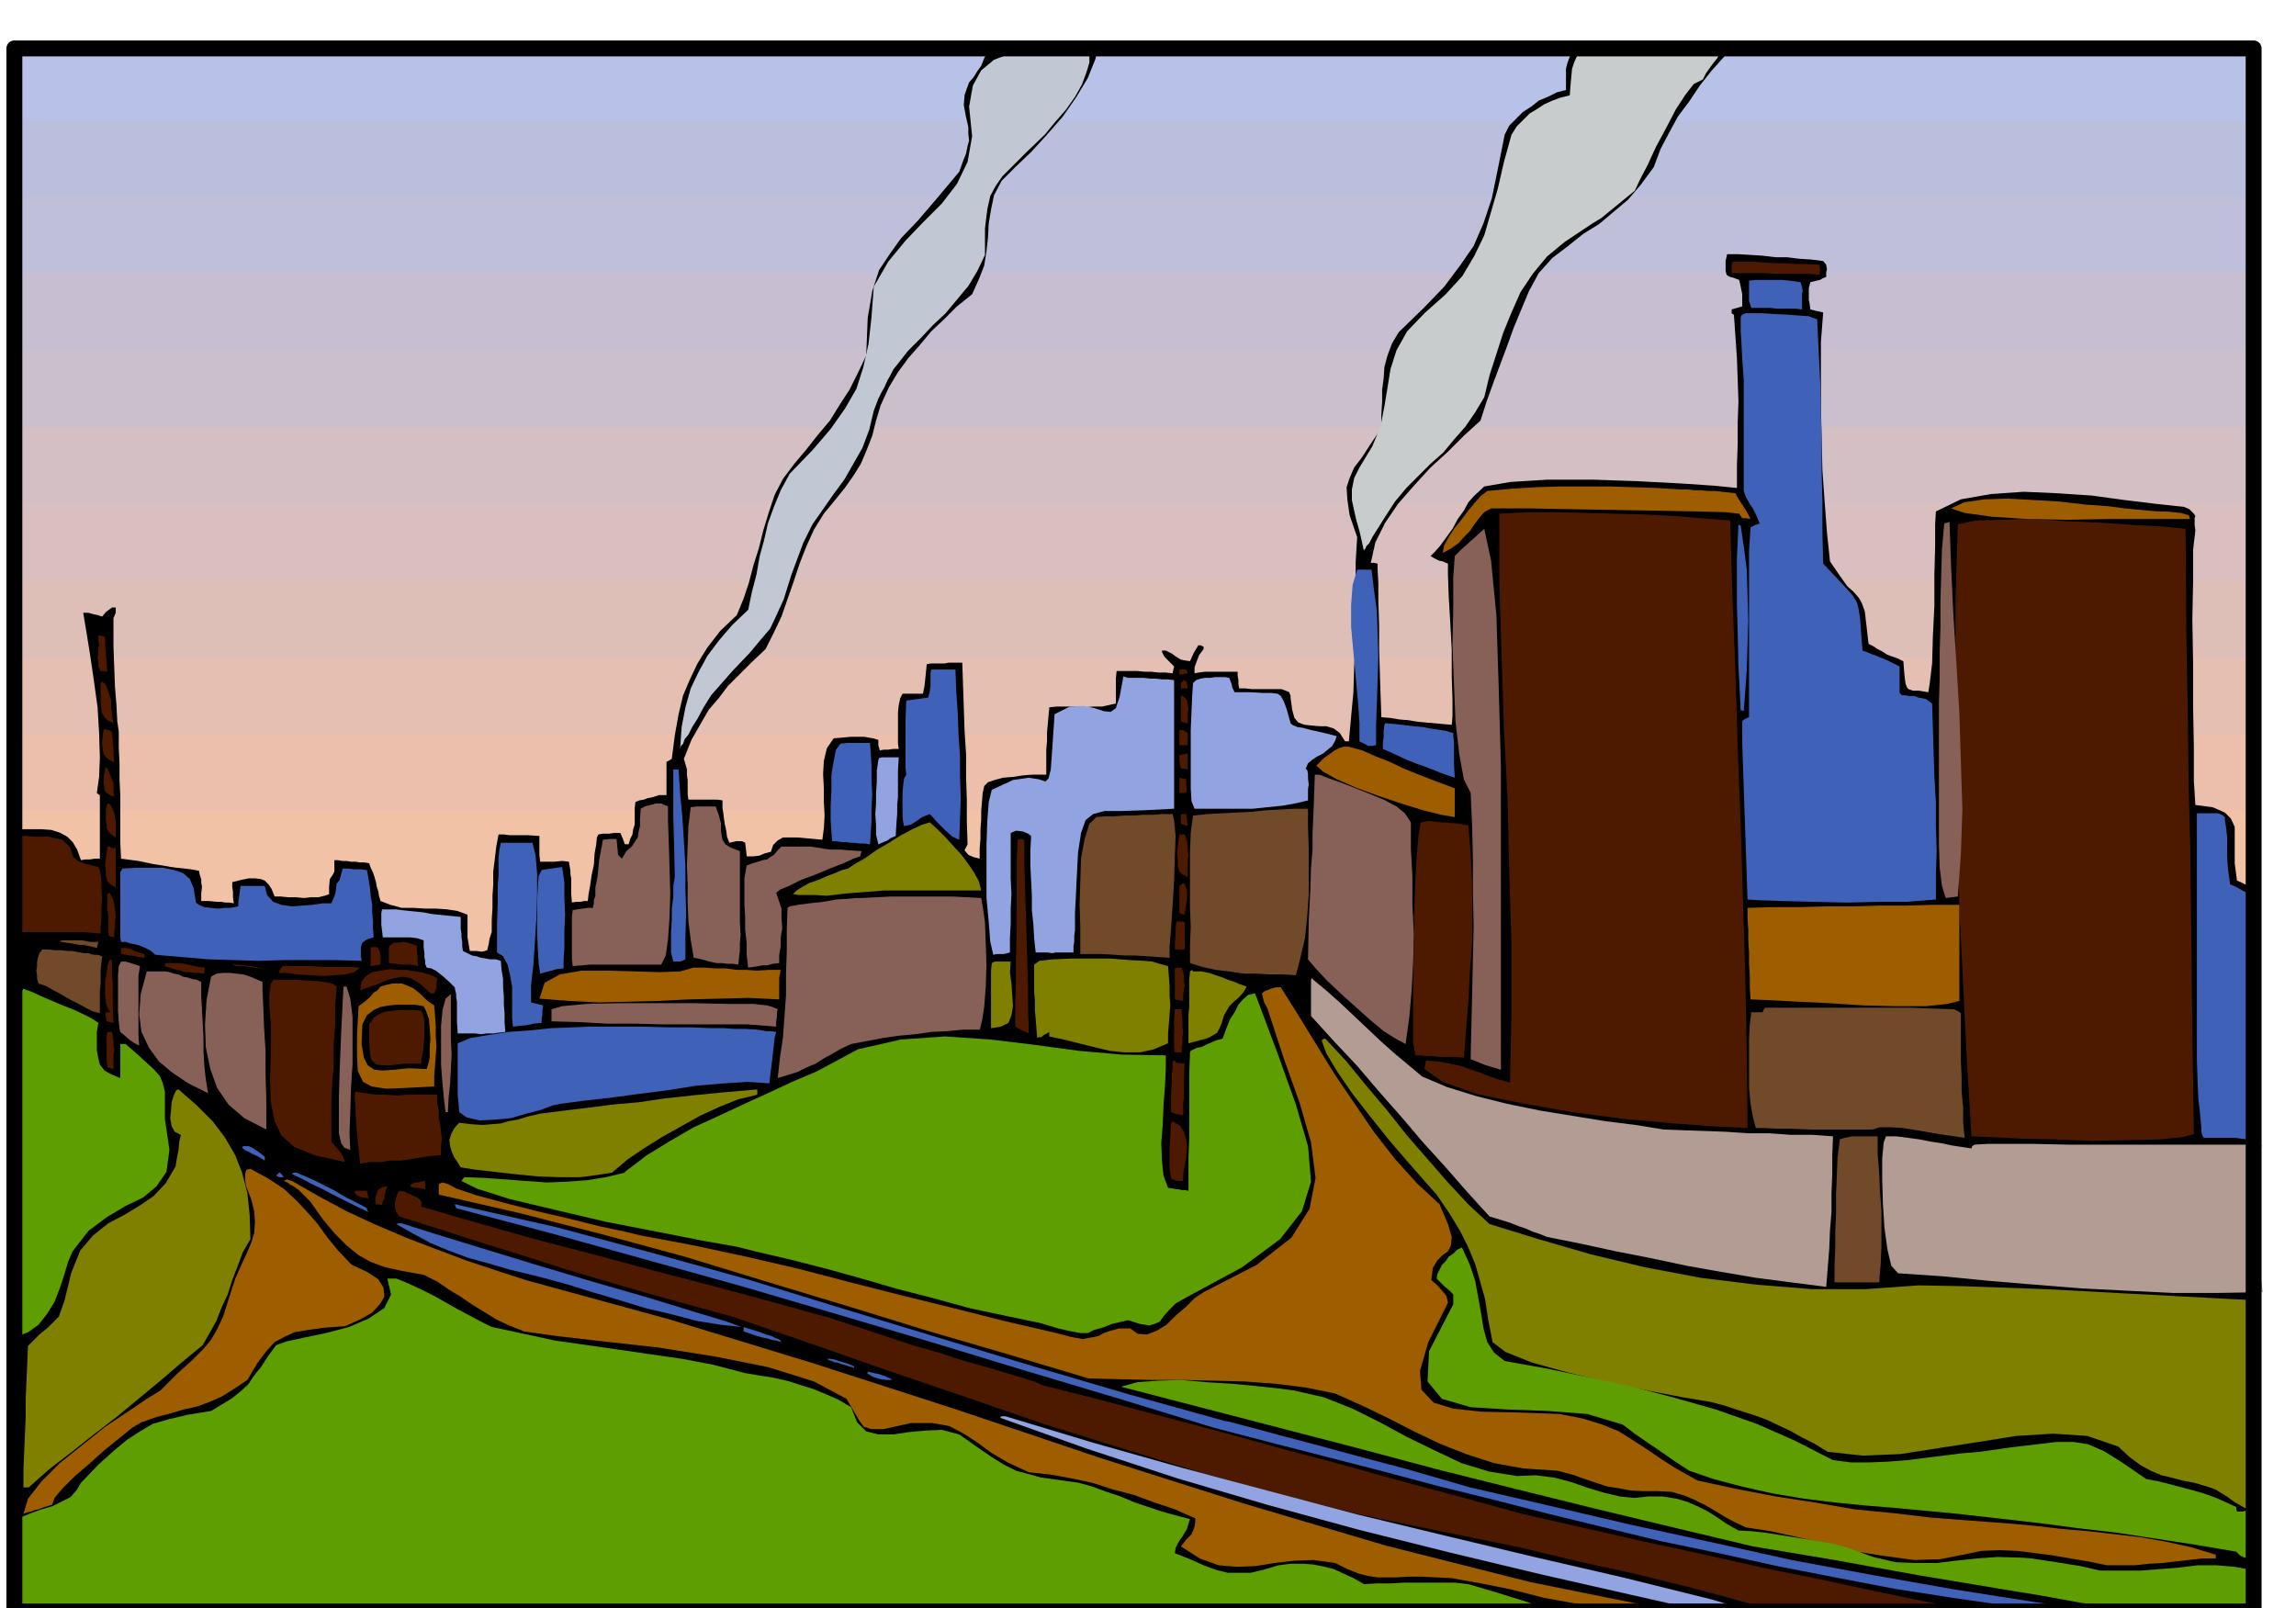 <svg xmlns="http://www.w3.org/2000/svg" fill-rule="evenodd" height="343.604" preserveAspectRatio="none" stroke-linecap="round" viewBox="0 0 3035 2126" width="490.455"><style>.pen1{stroke:none}.brush12{fill:#000}.brush15{fill:#4d1a00}.brush16{fill:#4061b8}.brush17{fill:#9e5e00}.brush18{fill:#876157}.brush19{fill:#91a3e0}.brush20{fill:#704a29}.brush21{fill:olive}.brush22{fill:#b39c94}.brush23{fill:#5e9e00}</style><path class="pen1" style="fill:#b8c2e8" d="M26 57h2953v1474H26V57z"/><path class="pen1" style="fill:#babfde" d="M26 159h2953v1372H26V159z"/><path class="pen1" style="fill:#bfbfd9" d="M26 259h2953v1272H26V259z"/><path class="pen1" style="fill:#c7bfd1" d="M26 361h2953v1170H26V361z"/><path class="pen1" style="fill:#ccbfcc" d="M26 463h2953v1068H26V463z"/><path class="pen1" style="fill:#d4bfc4" d="M26 565h2953v966H26V565z"/><path class="pen1" style="fill:#d9bfbf" d="M26 665h2953v866H26V665z"/><path class="pen1" style="fill:#debfb8" d="M26 767h2953v764H26V767z"/><path class="pen1" style="fill:#e6bfb3" d="M26 869h2953v662H26V869z"/><path class="pen1" style="fill:#ebbfab" d="M26 971h2953v560H26V971z"/><path class="pen1" style="fill:#f2c2a6" d="M26 1071h2953v460H26v-460z"/><path class="pen1 brush12" d="M2102 66h47l25-2 25-1 24-3 24-2 23-2 24 1h2l2 1-19 17-17 19-15 19-14 21-15 20-12 22-11 21-9 24-17 23-17 20-19 16-19 16-21 13-20 16-21 16-18 20-13 24-10 24-10 24-9 25-9 24-9 24-9 25-8 25-21 19-22 22-23 21-22 24-21 24-17 25-13 26-6 27h4l5 1v8l1 18v24l1 30v32l1 33 1 30 1 28 12 1 12 2 12 1 12 2 11 1 11 1 11 1 12 1 1-11v-22l-1-31v-35l-2-37-2-34-1-28v-15l-7-3-5-1-6-3-5-3 6-6 7-8 8-11 8-11 7-13 8-11 6-11 7-8 14-13 35-6 49-3h59l59 2 57 3 45 3 30 3v-30l1-29v-28l1-27-1-29-1-28-2-29-2-29-2-1-1-1v-5l7-2 7-2v-16l-2-10-2-9-8-3-4-1-4-2-1-2-1-4v-13l2-9h15l17 1 15 1 17 2h15l16 2 16 1 16 2 4 5 1 6-1 4v6l-5 2-3 2-5 1-8 2-2 8v15l1 5 1 8 8 2 9 2-3 39v84l1 44 1 42 3 42 3 40 4 38 13 19 10 14 8 7 7 8 4 7 4 11 2 17 3 26 6 3 6 4 6 3 6 4 5 2 6 2 5 2 6 3 1 13 1 10 1 7 2 5 2 2 6 2h8l12 2 2-13 3-25 1-36 2-40v-42l1-37v-29l1-17 33-16 40-7 43-3 45 2 45 3 44 6 41 5 37 4 7 3 4 4 2 2 2 3-1 3v9l1 7-3 26v41l-1 51 1 58v57l1 54v44l2 32 23 3 16 7 8 8 5 11v48l3 23 5 2 6 3 5 2 6 2 1 41 2 42v84l-1 41v601l-1 53v38l-1 25-1 15-3 7-2 3-1 1v3l-78-4-77-1h-77l-78 2-81 1-82 3-87 3-89 4h-4l-7-1-6-2-1 2-18 1-23-2-26-4-26-3-27-4-25-1h-23l-17 7h-7l-8 2h-5l-5 1-7-1h-6l-175-2h-348l-174 1-175-1h-174l-175-1H687l-81 2-81 1-83-2-83-1-84-4-83-3-83-3-81-1-3 1-3 2-4-4-3-3 2-3 2-2v-21l1-17 1-20 1-26v-36l2-50 1-67 3-87-1-1-1-1 18-97 6-91-4-87-8-83-11-82-9-81-5-82 4-82h37l14 1 12 4 9 5 7 7 6 10 5 14 6-1h6l6-1h7v-84l-2-1-2-2 3-21 1-26-1-32-2-34-5-36-5-34-5-31-4-24h7l7 2 5 1 6 2 5-6 8-6h5v7l-3 7v38l1 27 1 26 2 25 1 20 2 14v21l1 21v21l1 21v63l1 21 23 3 19 4 13 2 11 2 8 1 9 1 9 1 11 2 1 5 2 6v5l1 5-1 9v10h10l11 1h5l6 1h5l6 1-1-8v-7l-1-7v-6l12-3 10-2h8l8 1 5 2 5 5 4 6 4 10h8l10 1h10l11 1 9-1h10l8-2 6-2v-10l1-10 4-6 2-4v-15h5l5 1h6l6 1h6l6 1h6l6 1 2 6 3 6 2 6 2 7 1 6 2 6 1 6 2 7 13 5 15 4h15l16 1h14l15 1 13 2 14 5v30l1 6 1 6 1 6h9l7 1 4-1 3-1 1-4 1-4 1-7 3-9v-16l1-16v-16l1-15v-17l2-16 2-17 3-16h7l8 1h24l15 1v25l1 9h19l10-1 9 1 1 6 1 6v4l1 6v20l1 12 6-1h6l4-1h5l1-9 2-11 2-14 3-14 1-15 2-11 1-10 2-4 6-1h8l7-1h8l3 7 3 8h5l2-7 3-6 1-7 2-6v-22l1-8 5-2 6-1 5-2 6-1 9-3h10v-44l4-2 3-2 4-31 5-28 6-25 9-21 10-21 13-21 17-22 22-21 9-22 7-21 6-23 7-22 6-24 7-23 8-24 11-21 15-20 16-19 15-19 16-19 13-21 13-20 11-22 11-23 2-50 6-35 9-28 14-21 15-21 22-23 24-28 31-37 5-14 4-10 2-10 2-7-1-9v-9l-3-13-3-16 1-13 3-9 3-8 6-7 5-8 5-7 4-10 5-10 18-3 18-2 18-2 19-1 18-3 19-1h37l-5 23-10 25-15 25-18 26-21 24-21 23-21 20-18 18-10 19-4 19-3 18-1 19-2 18-3 19-7 18-9 20-20 16-17 17-17 16-15 18-15 17-14 19-12 20-11 24-6 20-5 20-7 18-8 19-10 16-12 17-13 16-14 17-13 21-10 22-9 23-8 24-8 23-8 23-10 21-11 22-19 18-16 16-15 15-12 16-13 15-11 19-12 21-10 25 2 7 2 7v7l1 7v19l1 7h38l7 1v10l1 6 1 8 1 7 2 9 1 8 3 8 5-1 4-1h8l4 2 1 8 1 10h9l8-1 7-3 8-2 3-9 6-6 7-4h19l11 1 11 1 11 1 2-15 1-17-1-18v-18l-1-19 1-17 4-17 9-13 12-1 10-1h19l5 1 6 1 7 2v7l2 7 5-1h6l7-1h7l-1-7v-41l1-10 2-9 3-6h27l2-10 1-9 1-10 1-10 6-1h18l5-1h18l1 30 1 30 1 30 2 31v30l1 30v29l1 30-4 8 5 6 7 3 8 2v-14l1-12v-13l1-12v-12l1-12 1-12 2-9 5-5 9-3 11-3 13-1 13-2 12-1h19v-33l1-11v-12l1-11 1-11 1-11 10-1h24l13 1 11-1h12l9-2 9-2v-33l1-10h27l10 1h9l9 1h9l10 1 1-5 1-4-6-6-4-4-3-3-1-2-2-4v-2h5l4 2 4 2 4 3 3 2 5 3 5 1 7 1 5-11 6-10h3l4 2v3l-6 8-3 8-3 8v8l6-1 7-1h44v5l1 6v5l1 6h8l9 1h39l8 3 2 1 2 5v3l1 7 1 8 3 11 5 6 8 3 9 1 11 1h9l10 3 8 6 7 11h5l3-33 3-32 1-34 2-34V743l2-33-10-29-3-21-1-16 4-12 6-14 10-13 11-17 15-22v-19l1-16v-16l2-15 1-15 4-15 6-16 9-15 33-32 27-28 21-28 18-26 13-30 11-33 8-39 9-45 6-12 9-9 9-9 11-7 10-8 12-5 12-6 12-3V91l2-8 3-8 6-5 8-4h13z"/><path class="pen1" style="fill:#c9cccc" d="m2118 60 5-1h6l8-1h14l18-1h63l49 3-2 2-2 4-4 5-3 6-5 6-5 7-5 7-4 8-12 6-11 14-13 20-13 25-13 24-11 24-10 19-7 15-11 9-11 9-11 9-11 9-13 8-12 8-12 8-12 8-23 19-19 23-16 24-12 27-11 27-9 28-9 28-7 29-12 20-13 19-15 17-14 17-17 15-16 16-16 16-15 18-13 20-10 16-7 11-4 8-4 4-1 3-2 2v2l-3-14-3-13-4-14-3-13-3-14v-14l3-15 7-14 17-28 11-27 5-26 4-24 4-25 8-25 14-25 23-24 28-25 22-24 16-27 13-27 9-31 9-31 8-35 10-36 7-11 8-8 9-9 10-6 9-6 11-5 11-4 12-3 1-13 1-11 1-11 3-9 4-9 7-5 10-6 16-2z"/><path class="pen1" style="fill:#c2c7d4" d="M1433 62h2l2 5 3 5v11l-4 13-6 16-9 16-12 17-14 16-14 17-24 23-18 18-14 14-9 13-7 13-4 18-3 25v35l-10 21-12 20-15 18-15 18-17 16-16 17-17 17-14 18-5 6-4 8-4 7-4 9-4 7-4 8-3 8-3 8-6 25-9 24-12 21-12 21-14 19-14 20-14 20-12 24-16 43-10 32-10 22-8 17-12 14-15 18-22 23-29 33-10 16-8 15-7 11-5 10-5 6-2 6-3 3-1 4 2-29 5-26 7-25 10-21 12-22 15-20 18-21 21-20 5-24 6-23 4-23 6-22 5-22 8-22 9-22 12-22 30-31 24-28 19-27 15-26 9-28 7-31 4-36 3-40 19-33 23-28 24-25 24-24 20-26 14-29 6-34-4-39 5-28 11-20 17-14 21-8 23-5 25-2 25-1 25-1z"/><path class="pen1 brush15" d="m2405 350 1 6-1 7-15-1h-43l-15-1h-43v-9l1-6h28l14 1 15 1h14l14 1h15l15 1z"/><path class="pen1 brush16" d="m2380 373 2 6 1 6-1 3v21l-9-1h-24l-9-1h-25l-3-9v-27l9-1h35l10 1 14 2zm11 45 5 2 6 2 2 41 2 41 1 40 1 41v39l1 40v40l1 41 17 18 13 14 9 10 6 10 2 9 2 13 1 16 2 25 6 2 7 3 6 2 7 3 5 2 6 3 6 3 6 3v35l3 3h4l6 1h6l6 2 10 2 8 6 1 32 1 33 1 32 2 33v32l1 33-1 32v32l-13 1-26 2h-37l-41 1-44-1-39-1-31-1-18-1-1-30-1-30-1-29-1-29-1-30-1-30-1-29v-29l4-3 5-2V728l2-31 6-3 6-2-4-10-5-10-4-6-3-5-3-6-2-6V502l-2-28-1-20-1-16v-19l1-2 1-1 2-1 3-1h21l15 1 20 1 27 2z"/><path class="pen1 brush17" d="m2809 672 10 1 11 1 11 1 11 1h10l11 1 10 1 10 3 1 2 1 3h-109l-53 1-53-1-47-3-36-5-18-6 17-8 27-4 31-1 35 2 34 2 34 4 29 2 23 3zm-587-25h9l9 1h9l9 1h9l9 1 9 1 9 1 5 9 6 9 5 8 4 8-6-1h-5l-2-3-2-3-18-2-38-1-52-1-58-1-59-1-51-1h-52l-9 5-7 8-6 8-6 9-8 8-7 8-10 7-11 6 2-10 6-11 7-11 9-11 9-12 9-11 8-9 9-7 32-3 33-2 32-1h64l32 1 31 1 32 2z"/><path class="pen1 brush15" d="m2889 699 1 138 2 108 1 88 2 78 1 75 1 84 1 101 2 128-15 4-30 3-42 1-47 1-50-2-45-1-39-2-26-1-6-100-5-100-5-102-2-101-3-102V793l3-100 24-5 34-1 41-1 46 3 46 2 43 3 38 2 29 3z"/><path class="pen1 brush18" d="m2577 690 2 58 3 63 4 64 4 67 2 65 2 63-2 59-4 56-8 1-8 1-5-16-3-24-1-30V929l1-33v-34l1-33v-35l1-34 1-34 3-34 3-1 4-1z"/><path class="pen1 brush15" d="m2287 688 3 100 4 101 3 101 4 101 3 100 3 100 2 100 1 100-41-2-56-4-66-6-69-9-68-12-58-12-45-16-24-17 1-6 1-5 16 1 16 3 14 3 14 5 12 4 12 5 13 4 14 4 2-92v-92l-3-94-2-94-5-96-3-95-3-96v-93l36-2h39l39 1 39 1 38 1 39 2 37 3 38 3z"/><path class="pen1 brush16" d="m2301 695 4 27 4 31 1 33 1 34-1 32-1 33-2 29-2 26-2-1h-2l-3-59-1-44-1-35v-65l1-20 1-23 1 1 2 1z"/><path class="pen1 brush18" d="m1984 1414-10-3-10-3-10-4-10-4 1-45 1-43 1-45 1-43-1-44v-44l-1-44-2-44-9-18-6-33-5-43-2-49-2-52 1-48v-41l2-29 9-9 10-9 10-9 10-9 9 42 7 72 3 93 3 107v401z"/><path class="pen1 brush16" d="m1813 753 3 25 4 29 1 30 1 32-1 31-1 30-1 29v26l-5 1h-5l-6-3-6-3v-25l-2-28-3-33-3-32-3-33v-30l2-26 6-20h19z"/><path class="pen1 brush15" d="m1568 885 1 2 1 3-6 1-5 1v-7h9z"/><path class="pen1 brush19" d="m1625 896 1 3 2 5 1 5 3 6h22l16 1h11l8 1 4 3 4 7 4 11 5 18 2 2 7 3 7 1 11 3 14 3 20 5-2 6-4 7-6 5-6 5-8 4-6 4-6 5-3 7 2 2 1 5v6l1 8-1 6v15l-17 4-17 3-20 2-19 2h-77l-4-10-1-17v-77l1-25 1-22 1-15 4-4 6-2 6-1h7l6-1h13l6 1zm-134 0h21l9 1h7l8 1h8l8 1v170l-40 2-30 1h-22l-15 4-10 8-6 17-4 26-2 39-1 22-1 19v23l-1 7v7l-1 7v8h-24l-4 1-6-1h-16l-2-19-1-18-2-19v-19l-1-20-1-20v-20l1-19-4-3-7-3-9-1-7 3v60l1 21-1 19v20l-1 19v19l-4 1-4 1h-9l-5 1-4-17-2-26-3-32v-70l1-31 2-26 4-16 28-13 21-3 13 2 9 3 4-4 3-12 2-28 3-45 20-10 18-1 15 3 12 4 9 1 7-5 5-15 5-27 3 1 3 1z"/><path class="pen1 brush16" d="m1263 885 1 28 2 29 1 28 2 29v28l1 28-1 27-1 28-9-4-10-9-6-6-5-5-5-6-4-4-10 4-7 5-8 5-9 2-1-5-1-7v-33l1-10 1-8 3-5-1-9v-65l1-24 7-1 8-1 7-1 7-1 2-8 1-8v-16l1-5h32z"/><path class="pen1 brush15" d="m1568 901 1 1v2l1 6h-9v-7l4-4 3 2zM133 840l3 1 3 1v10l1 9v6l1 6v7l1 8-4-1h-5l-3-6v-6l-1-6 1-5v-6l1-6-1-6v-6h3zm1431 81 2 1 3 4 1 5 1 6-1 5v14l-5-1-4-2v-32l1-2 2 2z"/><path class="pen1 brush16" d="m1833 956 20 2 16 2 12 1 10 2 7 1 7 1 6 1 10 3v4l1 8v29l1 18-9-3-11-4-15-6-14-5-15-6-13-6-11-5-7-3v-8l1-8v-8l1-8 1-2h2z"/><path class="pen1 brush15" d="m1564 965 3 2 3 2v16h-11v-20h5zM135 901l4 3 3 6 2 7 3 9v8l1 9 1 7 1 6-8-4-4-4-4-7v-6l-1-8v-24l1-1 1-1z"/><path class="pen1 brush17" d="m1783 987 18 5 18 8 18 7 19 9 17 7 18 7 16 6 16 6v38l-18-3-24-6-29-9-30-10-30-11-25-11-18-10-9-8 10-10 10-7 4-3 6-3 6-2h7z"/><path class="pen1 brush15" d="M1570 996v21l-5-1h-4l-2-9v-9l5-1 6-1z"/><path class="pen1 brush16" d="m1150 982 1 13 1 17v18l1 20-1 18v18l-1 16-1 14-7-1h-7l-6-1h-6l-6-1h-6l-6-1h-6l-1-12-1-16v-19l1-20v-21l3-18 3-15 6-8 9-1h30zm1782 93 5 2 4 3v4l1 6 1 7 1 10v25l1 16 3 21 5 2 6 3 5 3 6 3 6 33 3 39 1 43-1 45-3 44-2 44-3 41-1 37-8-1-7-1h-42l-1-2-1-2-1-4v-5l-1-9-1-12-2-17-1-22-1-30v-326h28z"/><path class="pen1 brush18" d="m1744 1024 13 5 17 6 18 7 20 8 17 7 17 9 11 9 8 12v35l2 37v38l2 38-1 37-2 37-3 35-5 36-13-7-16-10-18-15-19-17-20-18-18-17-15-16-10-12 1-51 2-39 1-31 2-24v-22l1-22 1-25 1-30h6z"/><path class="pen1 brush19" d="m1188 1001-1 17v36l-1 9v12l-1 13-1 17-7 3-4 3-5 2-7 3-3-13v-13l-1-14 1-13v-15l1-14v-15l2-14 1-3 4-1h22z"/><path class="pen1 brush15" d="M1568 1030v8l1 7-1 2-1 1h-8v-20l4 1 5 1zM139 964l4 1 5 2v4l1 6v4l1 7v8l1 12-7-4-4-3-3-4-1-5-1-7v-6l1-8 1-7h2z"/><path class="pen1 brush16" d="m897 1017 2 31 3 32 2 32 2 32v31l1 31-1 31v31l-4 2-3 1h-9l-3-12v-27l1-15v-16l2-15v-15l2-12-1-46-1-33v-63h7z"/><path class="pen1 brush20" d="M1729 1069v24l1 29v60l-2 29-3 29-6 26-6 23-17-1h-17l-18-1h-17l-19-3-18-2-18-4-16-5v-24l1-24-1-25v-74l1-25 3-23 19-2 20-1 19-1 20-1 19-2 19-1 18-1h18z"/><path class="pen1 brush15" d="m1891 1085 6 1 7 1h6l7 1h6l6 1 6 1 6 1 3 37 2 39v79l-3 38-2 39-3 38-3 37-9-1h-23l-9-1h-8l-8-1h-7l-3-17v-81l1-53 1-55 2-48 3-36 3-18 6-1 7-1zm-323-9 1 8 1 8-6-2-3-1v-13h7z"/><path class="pen1 brush20" d="m1550 1076 2 8 2 21-1 27-1 33-2 32-2 30-2 24v15l-15-1-15-1-15-1h-14l-15-1-15-1h-29v-37l-1-28 1-31 1-31 5-26 6-19 9-9 12-1h12l13-1h13l12-1h13l13-1h13z"/><path class="pen1 brush15" d="m142 1016 2 5 3 6 1 4 2 4v12l1 6-6-2-4-3-3-4v-4l-1-6v-6l1-6 1-6 1-2 2 2z"/><path class="pen1 brush18" d="m946 1066 4 11 3 11v9l1 8 1 5 4 6 6 4 13 5v94l1 17-1 11v10l-1 8-1 10-7-1h-7l-8-1h-7l-9-2-7-2-8-2-6-1-4-24-3-24-1-25v-24l-1-26 1-25 1-26 3-25 8-1h25zm-72-4 4 2 5 2v19l1 28 1 33 1 35-1 32-2 29-3 21-6 12h-94l-11 1-12 1-1-10v-55l1-9 6-1 7-1 7-1h7v-3l1-2v-5l2-6v-11l3-15 2-21 5-27 9-1h9l1 10 1 11 2 2 3 3 6-10 7-6 4-6 4-6 1-7 2-8v-10l1-13 5-3 8-2 7-2h7z"/><path class="pen1 brush15" d="m1566 1103 2 5 2 7v7l1 8-1 7v22l-7-3-4-4-2-7v-8l-1-9 1-9 1-9 1-7h7z"/><path class="pen1 brush21" d="m1229 1087 9 8 11 11 11 12 11 12 9 12 8 12 6 11 3 12h-128l-25 2-26 2-25 3-15-1h-23l-5-1h-2l5-5 8-5 9-5 12-4 11-5 11-4 9-4 8-2 9-6 14-8 14-10 17-10 16-10 15-8 13-6 10-3z"/><path class="pen1 brush15" d="M1354 1110v32l1 33 1 32 1 33 1 32 1 32v31l1 31-9-4-9-5v-31l1-31v-31l1-31v-93l1-30 4-1 5 1zm-1208-46 2 4 3 6 1 6 1 6v21l-6-4-3-3-3-5v-5l-1-6v-13l1-7 2-2 3 2z"/><path class="pen1 brush18" d="m1085 1121 5 1 8 1h14l11 1 16 1-1 3-1 4-9 3-13 6-18 7-19 8-19 7-16 8-12 5-5 4 3 9 4 12v12l1 14-2 12v12l-2 11v11l-9 1-7 2h-6l-5 1-7 1-7 1-2-17v-16l-2-17v-16l-1-18v-34l3-17 8-3 7-2 6-2 6-1 4-3 5-3 4-5 6-6h39l6 1 7 1z"/><path class="pen1 brush17" d="M2590 1196v127l-16 4-28 3h-39l-43-1-46-3-42-2-37-2-25-1-1-16v-15l-1-16v-15l-1-15v-15l-1-15v-14l35-1h35l35-1h36l34-1h35l35-1h35z"/><path class="pen1 brush16" d="m704 1114 4 17 2 24v28l-1 32-2 31-2 30-3 26v23l8 2 8 2-1 6v6l-1 5v6l-10 1-9 2-10 1-9 1-1-11v-42l-3-16-3-13-6-11-8-5v-38l1-29v-21l1-15v-22l1-10 2-10h42z"/><path class="pen1 brush15" d="m1566 1168 1 3 2 6v12l-1 6-1 6-1 4v4l-4-1-3-1v-36l4-3h3zM69 1107l13 3 7 6 4 5 2 7 2 5 6 5 10 4 17 4 2 5 2 10v12l1 15-1 13v14l-1 11v8l-11-1-13-1H22l-1-15-1-15-1-16v-15l-1-17v-33l1-16h16l9 1h20l5 1z"/><path class="pen1 brush16" d="m743 1146 1 6 2 14v20l1 23-1 22v22l-1 16v11l-9 1-7 2-8 2-7 2-2-14-1-17-1-21v-44l1-19 1-14 4-8 6-1 7-1 7-1 7-1z"/><path class="pen1 brush15" d="M148 1121h5v52l-7-4-4-4-2-7v-6l-1-9 1-8 1-8 1-8h3l3 2z"/><path class="pen1 brush18" d="m1297 1187 2 11 3 21 1 27 1 30-1 29-2 26-3 19-3 11h-22l-21 2-21 1-21 3-22 2-21 3-21 4-21 4-13 6-12 7-11 6-11 7-12 5-12 6-13 4-13 4 3-27 4-27 2-28 2-28v-29l1-29v-29l1-28 3-2 11-2 15-2 18-2 17-3 16-1 11-1h7l19-1 20-1h81l19 1 19 1z"/><path class="pen1 brush16" d="m485 1150 2 11 2 12 1 11 2 12v10l1 11v10l1 12-7 2-4 2-4 3-1 3-1 3v11l1 7-36-1h-67l-33 1-34-1-33-1-35-3-35-3-4-4-5-3-6-3-5-2-7-2-6-1-6-2h-6l-1-6v-86l3-5 19-1h34l15 3 12 4 9 8 5 12 3 19 4 3 7 3 9 1 9 1 8-1h8l6-1 5-1v-6l1-6 1-8 1-7h32l3 12 8 9 11 4 14 2 13-1 14-1 13-2h12l3-7 2-5 1-6 1-8 4-5 1-4 1-4 2-7h7l8 1h8l9 1z"/><path class="pen1 brush15" d="M1561 1218h2l3 1v36h-13v-10l1-9v-9l1-9h6zm-1415-36 3 6 2 7 1 7 1 9-1 7v8l-1 6v7l-4-1-3-1-1-7v-20l-1-7v-21l3-2 1 2z"/><path class="pen1 brush19" d="m531 1203 9 1 10 1 10 1 10 2 9 1 10 1 10 1 10 1v16l1 6v5l1 6v6l1 6 6 3 6 3 6 1 6 2 6 1 6 1h7l7 2 1 12 2 12v11l1 12v11l1 12v12l1 12-9 1-7 1h-9l-7 1-8-1h-23l-1-16v-26l-1-6v-4l-1-4-1-5-8-8-8-7-5-4-4-3-6-3-6-1-2-5v-4l-1-5v-5l-1-8v-9l-9-3-9-1h-36l-1-9-1-8v-15l1-5h19l7 1z"/><path class="pen1 brush21" d="m1523 1271 10 3 11 3 1 13 1 13v13l1 13-1 12-1 13-1 12v13l-19 8-18 4h-20l-20-2-21-5-20-5-20-5-19-4v-6l-7 4-4 3h-3l-2 1-1-13-1-12-1-12v-12l-1-12v-36l7-5 18-2 23-1h53l25 2 19 1 11 1z"/><path class="pen1 brush15" d="m1562 1279 2 6 1 6v6l1 6-1 5-1 6v9l-6-1-5-1v-41l4-1h5z"/><path class="pen1 brush21" d="m1336 1271-1 14 2 15 1 15 1 15-2 12-4 10-10 5-13 2v-76l1-10 4-2h21zm241 13h11l10 2 9 3 9 3 7 3 9 3 7 3 9 3-4 7-6 7-7 6-6 6-7 12-3 10-3 7-3 6-5 3-7 4-11 3-15 4v-37l1-11v-36l1-11 3-2 1 2z"/><path class="pen1 brush22" d="m1736 1295 18 15 18 16 18 17 19 18 17 16 18 16 18 15 18 15 33 14 39 12 40 10 44 9 43 7 43 7 40 5 37 6 27 1 29 1 27 1 29 2h28l28 2h28l28 2-1 25v25l-1 25v25l-2 24-1 25-2 25-2 25-47-6-46-6-47-8-45-8-47-10-46-9-46-10-45-9-10-4-9-3-9-4-9-3-10-4-9-3-10-3-10-3-30-33-28-32-30-33-28-33-30-34-29-34-31-33-30-33v-48l1-2 2 2z"/><path class="pen1 brush20" d="m2583 1334 4 2 5 3v63l1 21v20l2 20v20l2 21-13-2-15-2-18-3-17-3-19-3-16-1h-14l-10 3h-82l-24-1h-20l-17-1h-11l-4-15-3-17-2-21v-65l1-19 2-16h15l1-3 2-3h193l25 1 32 1z"/><path class="pen1 brush15" d="m539 1246 6 2 6 2v6l1 7v7l1 7-10-2h-10l-10-1-9-1v-18l1-5 6-4h7l5-1 6 1z"/><path class="pen1 brush17" d="m1693 1305 22 35 24 39 24 39 27 40 26 38 28 36 29 32 30 28 11 26 5 17-1 11-4 8-7 5-7 7-6 10-2 16 8 7 7 8 5 6 2 9-26 52-11 38 2 25 16 17 26 8 37 4 47 1 56 2 31 6 26 8 22 9 19 12 17 11 19 13 22 14 27 15 51 11 52 10 52 8 52 9 51 5 51 6 52 4 53 4 33 3 35 4 35 3 35 4 34 4 34 6 32 7 33 10v5h-18l-18 2-18 2-17 2-18 1-18 2h-37l-24-5-24-4-23-4-23-3-24-3-24-1-24 1-24 5-31 6-34 1-37-5-38-6-40-10-38-9-36-8-33-5-15-7-13-7-13-8-12-7-14-7-14-6-17-5-18-1h-20l-17-1-16-3-14-2-15-5-15-5-17-6-19-5-45-3-39-7-37-12-33-13-34-16-33-17-35-17-38-17-39-8-40-5-41-3-40-1-42-1h-42l-42-1-40-1-107-32-106-31-107-33-106-32-108-33-107-29-109-28-109-25v-14l5-2 7 2 11 6 27 9 37 10 43 11 43 10 40 10 33 7 21 5 69 13 70 15 69 16 69 18 67 17 69 17 67 17 69 16 19 5 16 3 11-2 10-2 7-4 9-3 11-3h15l10 7 12 1 13-5 13-8 12-12 13-11 12-12 12-8 70-36 46-36 24-38 8-41-6-47-15-52-21-59-22-67-4-7-1-4-1-4-1-4 4-3 8-3 7-2h6z"/><path class="pen1 brush15" d="m499 1252 3 6 1 5v12l-7 1-6 1v-25h9z"/><path class="pen1 brush17" d="m1032 1282-2 10v29l-40-2-39 1-40 1-40 2-40 1-40 1-39-2-39-3 7-21 20-11 29-5h35l35 1 33 1 27-1 18-5h14l14 1h14l15 2h13l14 1 15-1h16z"/><path class="pen1 brush23" d="m1659 1313 30 80 24 67 16 55 4 47-12 39-29 37-50 37-74 40-14 8-9 9-7 8-5 7-7 3-7 2-12-2-16-5-21 5-13 5-11 3-8 4h-10l-11-2-18-4-23-7-48-10-47-10-47-13-47-12-48-14-47-13-47-12-47-11-24-6-45-8-61-12-67-13-68-16-59-14-44-14-20-10 2-3 2-2 27 1 27 2 27 2 28 2 26-1 27-2 25-4 25-6v-1l29-22 31-19 31-18 33-15 32-15 33-15 32-15 33-14 54-29 57-13 58-4 60 4 58 7 59 8 57 5 58 1v17l-1 23-2 25-1 26-2 25 1 24 2 19 6 16 6 1 5 1h3l4 1h4l5 1v-45l1-24v-86l1-28 1-2 4-2 4-2 6-1 6-3 7-3 7-3 8-2 3-8 3-8 4-10 6-9 5-10 6-7 7-6 9-2z"/><path class="pen1 brush20" d="M119 1245h11l-1 4-1 4-8-2-5-1-5-1h-4l-6-1-5-1-7-1-8-1v-1l1-1h28l10 2z"/><path class="pen1 brush15" d="m166 1253 6 1 6 3 6 2 7 2v5l-7-1-5-1-4-1h-3l-6-1-6-1v-8h6z"/><path class="pen1 brush20" d="M90 1257h5l6 1 5 1 6 1h5l6 2h6l6 2-1 9-1 9v19l-1 9v29l-9-2-8-4-11-6-10-5-12-7-11-6-11-6-9-3-2-6v-5l-1-6 1-5v-6l1-6 2-6 4-5h8l9 1h8l9 1z"/><path class="pen1 brush15" d="m476 1279-8 6-11 3-15 1-15 1-18-1-16-1-14-2h-11l3-6 3-3h38l13 1h38l13 1zm73 5 6 1 5 1 3 1 4 1 5 2 6 3-1 7v5l-1 4-2 4h-5l-14-13-12-7-11-2-11 2-11 3-11 5-12 4-11 4 2-12 6-7 8-5 12-2 11-2 12 1h11l11 2zm-217-7 5 1 6 1 5 1 6 2-8-2-11-1-12-2h-10l-7-2h-1 7l20 2zm1230 57v7l1 8v8l1 8-1 6v7l-1 6v7h-9l-1-6v-36l1-15h9zm-1326-61 8 1 9 2 9 2 9 1-1 4v4l-7-1h-6l-6-1h-6l-7-2-7-2-7-2-6-2v-3l1-1h17zm-88-3v20l1 7v34l1 21-5-1-4-1-1-6-1-6h7l-4-6-2-7-1-9v-20l2-9 1-10 2-7 2-2 2 2z"/><path class="pen1 brush18" d="m166 1271 10 3 9 3-2 13v79l1 13-6-3-6-4-7-6-6-5-1-4-1-10-1-14v-47l1-12 3-6h6zm147 16 9 1 9 3 7 3 9 4v10l1 22 1 27 2 32v32l1 30v42l-29-15-21-18-15-22-9-25-6-29-1-30 2-32 6-31 7-4 9-1h9l9 1z"/><path class="pen1 brush18" d="m218 1284 6 1 6 2 6 1 6 3 6 1 6 2 6 1 6 3v18l1 19 1 18 1 19v18l1 18 2 18 3 19-26-13-21-14-18-15-13-18-10-21-3-23 2-27 8-30h24z"/><path class="pen1 brush17" d="m531 1300 8 3 7 3 5 4 5 4 4 4 4 4 4 3 6 4 1 13 1 14v13l1 14-1 13-1 13-1 13v14l-37 2-27 1-19-3-11-6-7-14-1-20v-29l2-37 8-6 7-6 5-6 5-3 4-5 7-2 8-2h13z"/><path class="pen1 brush15" d="m390 1295 16 1 14 1 9 1 6 1 6 2 4 3-2 25v26l-2 26v27l-2 25-1 26v50l6 7 6 7 3 5 3 8-40-9-27-11-17-15-9-19-5-25-1-30 1-36v-41l-1-6v-6l-1-7v-16l1-7 1-7 3-6h29z"/><path class="pen1 brush18" d="m1014 1329 7 2 7 3-1 5v5l-1 6v7l-38-3H877l-38-1h-37l-37-2-36-1v-16l14-4 32-3 43-1h99l45 1h34l18 2zm-556-25 5 16 3 24v62l-2 32-1 32-1 28 1 22-8-3-4-6-3-13v-47l1-37 2-49 3-61h4zm138 10v60l1 20-1 19-1 19-2 19-1 19h-3l-2-16-2-21-2-26v-51l2-21 4-15 7-6z"/><path class="pen1 brush21" d="m1752 1373 27 29 27 33 27 32 27 34 27 31 27 31 27 29 28 26 65 20 69 20 71 17 74 14 73 9 74 6h71l70-5 56 1 56 2 56 2 57 3 55 3 57 3 56 3 57 3-1 34v35l-1 35v35l-1 34-1 36v70l-8-3-7-2-7-4-7-4-8-6-8-5-8-5-8-3-20-6-16-3-15-4-13-3-14-6-13-7-15-11-15-14-41-14-45-3-49 3-50 8-52 8-51 8-50 2-46-5-18-11-16-8-16-9-15-7-17-8-17-6-19-6-18-6-19-5-36-6-47-9-53-11-53-13-47-13-35-14-17-13-6-31-4-26-7-25-6-21-9-22-11-22-14-23-17-25-16-18-21-24-25-29-24-30-25-32-20-29-15-25-6-17 3-2h2z"/><path class="pen1 brush12" d="m560 1330 3 6 4 11 1 12 1 14-1 13v12l-2 9-2 6-24-1-19 2-15 1-11-1-9-6-5-10-3-18 1-26 6-12 9-7 9-4 11-2 11-1h23l12 2z"/><path class="pen1 brush23" d="m31 1307 11 4 13 6 14 6 14 6 13 5 13 6 12 6 9 6-2 12v24l2 11 2 8 6 8 9 5 12 5v-45h7l15 13 12 11 10 9 8 9 4 9 3 12v36l6 41-4 29-13 19-18 15-23 11-25 15-24 18-21 27-6 14-5 17-6 18-7 18-10 16-11 14-14 10-15 6 1-38-1-60-2-75-2-80-2-79 2-66 3-46 10-16z"/><path class="pen1 brush15" d="m557 1336 2 5 2 8v21l-1 10-1 11-2 8v7h-23l-17 2h-12l-8-1-6-6-2-9-1-16v-22l6-9 8-5 8-3 9-1 9-1h19l10 1z"/><path class="pen1 brush16" d="m1001 1361 6 1 6 1h6l7 1-2 8-1 9-1 9-1 9-1 8-1 8-1 8-1 9-28-2-32 2-36 3-38 6-39 5-37 5-36 4-30 4-10 2-16 6-19 5-21 6-22 2-19 1-17-4-10-7-1-13-1-10v-68l17-7 24-4 26-4 29-2 28-3 27-1 23-1h69l38 1h29l24 1h17l15 1h14l16 1z"/><path class="pen1 brush15" d="m1553 1402 1 2 2 1h3l7 1-1 16v30l-1 5v17l-8-1-8-3v-23l1-16v-12l1-7v-8l1-2h2zm-1405-38 1 6 1 6v6l1 6-1 6v19l-4-1-4-1-1-11v-31l1-5h6z"/><path class="pen1 brush22" d="m2990 1513-6 25-3 26-2 24 2 25 1 23 3 24 3 24 3 24-59 1h-60l-61-3-60-3-62-5-60-5-61-6-59-4-9-10-5-21-4-29-2-31-1-33v-28l2-21 3-8h14l15 2 15 2 15 3 14 2 14 3 13 2 13 2 1-3 3-2 17-1h62l45 1h256z"/><path class="pen1 brush20" d="M2482 1502v23l2 25 1 24 2 26v48l-1 23-2 24h-59v-23l1-22v-24l1-23v-25l1-24 1-24 3-24 6-2 6-1 4-1h34z"/><path class="pen1 brush21" d="M1001 1440v7l-25 6-25 10-26 12-25 14-25 14-24 15-22 15-20 17-19 3-23 3h-27l-29-1-30-3-27-3-26-3-19-3-5-8-4-6-3-7-2-7-1-8 2-7 4-8 7-8 16 2 15 1 12-1 12-1 10-3 12-2 13-4 17-4 32-4 33-4 31-4 34-3 34-5 37-4 40-4 46-4z"/><path class="pen1 brush15" d="m1553 1484 7 4 5 8 3 10 1 12-1 11-2 12-2 10v10h-8l-8-3-1-7-1-5v-30l1-14 1-18 3-2 2 2zm-975-37v11l2 11v9l2 9 1 9 1 9-1 10v12l-14 1-13 2-13 2-13 2h-14l-13 2h-14l-13 2-3-29-2-22-1-16v-10l-1-8v-8l1-2 13 2 14 2h13l14 1 13-1h41z"/><path class="pen1 brush21" d="m236 1440 24 21 21 21 16 21 14 24 9 23 7 27 3 29 1 32-10 17-7 19-7 18-6 19-8 17-7 18-9 16-9 16-28 23-28 24-29 24-29 24-30 23-29 23-30 23-27 24h-7v-24l1-24 1-23 1-23v-24l1-23 1-23 1-23 15-15 11-9 8-8 7-7 3-9 4-11 4-16 5-21 12-30 17-20 20-16 21-11 20-12 19-13 16-17 13-22 1-6 1-6 1-5 1-5 1-11 2-9-8-4-4-7-2-11 1-10 1-12 3-9 3-6 3-1z"/><path class="pen1 brush12" d="m286 1457 9 7 10 8 11 7 11 8 8 6 9 8 6 8 6 9-1 1-1 1-14-8-10-7-9-6-7-5-9-7-8-7-9-9-11-10 3-4h6zm86 59 10 3 10 4 10 4 11 4 10 3 10 4 10 4 11 5-3 7v11l-10-3-11-3-12-6-12-5-14-7-12-6-12-7-10-6 2-3 5-2 4-1h3z"/><path class="pen1 brush16" d="m329 1515 6 3 6 4 4 3 5 4v5l-10-6-7-3-5-3-3-1-4-3-1-2 2-1h7z"/><path class="pen1 brush12" d="m594 1538 1 1 1 2v4l2 7h-17l-17 2-17 2-16 3-18 1-17 2-17-1h-17v-6l3-5 15-3 16-3 17-2 17-1 16-2 16-1h32z"/><path class="pen1 brush17" d="m331 1545 24 13 21 14 16 15 15 16 13 15 13 18 14 17 18 19 20 9 15 10 7 11 1 12-6 10-10 11-16 9-20 9-28 2-21 3-18 3-13 6-13 7-11 12-12 16-13 22-18 12-16 10-16 7-16 6-18 4-17 5-19 5-20 7-12 7-16 13-20 16-20 18-20 17-16 16-11 13-3 9-10 3-8 3-5 1-5 2-5 1-5 2 6-20 18-23 24-24 30-24 30-24 30-20 25-17 18-11 23-23 19-17 14-14 11-13 8-14 8-17 7-22 9-28 8-18 7-15 6-14 4-13 1-15-1-14-4-16-7-18-1-8v-8l2-5 5-1z"/><path class="pen1 brush16" d="m392 1550 21 9 16 8 12 6 10 6 7 4 8 4 8 4 11 6v2l2 3-13-6-12-6-12-6-12-6-13-7-13-6-13-7-13-6 2-2h4zm-22 0 3 3 2 3h-6l-4-2 4-4h1z"/><path class="pen1 brush15" d="M562 1561v11l-6-1-4-1h-5l-3-1-2-1 2-3 3-1 2-1h3l4-1 6-1z"/><path class="pen1 brush17" d="m386 1561 35 20 37 20 39 18 40 17 39 15 40 15 39 13 40 13 190 52 190 58 189 61 190 64 189 60 189 56 190 48 193 39 9 2 9 3-53-2-49-4-46-9-44-8-43-11-40-8-39-7-39-2h-19l-15 1h-25l-13-2-12-3-15-6-16-8-29-4-26 1-26 3-24 4-25 1-24-2-25-9-25-16 7-9 7-7 2-5 2-5 1-6v-5l-27-12-27-9-27-10-27-7-28-9-28-6-28-5-28-3-28-13-22-13-19-14-17-11-19-10-22-4h-29l-36 8h-17l-5-2-4-1-3-4-3-4-17-29-43-23-61-19-70-14-76-12-72-8-61-7-43-6-20-8-17-8-16-10-15-9-16-11-15-9-16-11-18-9-28-5-23-5-19-7-16-9-16-13-15-15-16-19-17-24-7-7-4-4-4-4-3-2-4-3-4-2-4-3-5-2 4-2 7 2z"/><path class="pen1 brush15" d="m512 1568-2 5-1 5-1 3v3l-2 4-1 5-4-1h-4l-1-8 2-6 1-4 3-3 4-2 6-1zm16 6 6 1 5 2 4 2 4 2 5 2 5 5v7l76 22 78 22 77 20 78 21 77 20 78 21 76 21 76 25 9 3 24 8 32 9 37 12 36 10 33 10 23 7 11 5 79 20 79 21 79 21 80 22 79 21 79 22 79 21 80 22 79 18 79 18 79 17 80 18 79 16 79 17 78 16 79 16 2 1 3 3-35-1h-102l-35-1h-102l-71-22-71-19-73-18-73-16-75-18-73-15-74-15-71-15-104-26-104-29-104-32-103-32-104-36-103-35-103-36-102-35-55-15-54-15-55-16-54-16-56-18-55-17-56-18-54-17-4-6-2-6v-6l1-5 3-9 2-2zm-43 0 1 5 1 5-7-1-4-1-4-2-3-3v-3h16z"/><path class="pen1 brush23" d="m1934 1652 9 20 7 21 4 22 4 22 3 19 5 18 9 14 14 11 56 10 57 12 56 12 57 15 53 15 54 19 50 22 51 26 24 3h24l25-1 25-2 24-3 24-3 24-3 24-2 42-6 34-4 25-3h23l19 3 21 9 24 15 32 22 16 3 16 4 15 4 15 4 14 4 14 5 14 6 15 7v3l1 3h7l4-1 9 4 1 9 1 9v6l1 6-1 5v23h-12l-6-3-5-5-53-9-52-8-52-8-52-6-53-7-53-6-53-6-52-5-33-3-37-3-40-4-41-5-42-7-40-9-38-10-32-11-17-11-13-9-13-9-9-6-10-7-9-6-9-7-8-6-47-14-52-4-54-2-48-3-38-11-19-23 2-40 32-62v-13l-6-6-5-4-6-6-5-5 1-6 3-6 3-6 5-5 4-6 6-4 5-5 6-3 1 1 1 2z"/><path class="pen1 brush16" d="m607 1593 128 29 127 34 126 35 127 39 125 38 126 38 126 37 126 35 6 1 15 4 23 6 33 9 42 11 55 15 68 18 83 24 104 24 107 25 106 23 108 24 108 20 108 19 108 17 108 14 10 3 11 4-1-1-2-1-3-3h-1l-78-4-78-7-77-11-77-12-78-15-77-15-77-17-77-16-74-18-74-18-74-19-73-18-75-20-74-19-74-19-73-19-124-38-124-37-125-38-125-37-126-37-126-35-126-35-125-33-1-3-1-2h3l3 1zm-76 24 41 13 62 19 72 22 77 23 73 21 62 19 43 13 19 7-28-3-31-5-34-9-34-8-36-11-34-10-32-10-29-8-24-6-25-6-27-8-26-7-27-10-24-10-24-13-21-12 2-1h5z"/><path class="pen1 brush23" d="m524 1690 17 7 17 8 16 8 16 9 14 8 15 8 15 8 16 8 42 9 42 9 42 6 42 6 41 6 42 6 42 8 42 11 18 3 19 3 18 4 19 6 16 5 17 7 16 7 17 10 8 20 12 12 16 4h20l20-3 22-2 22-1 23 6 24 17 19 13 16 10 16 8 15 4 18 5 22 3 28 4 18 5 19 7 18 6 19 8 18 6 18 6 18 5 19 5-2 6-2 7-3 5-3 5-3 4-3 5-3 6-1 7 20 8 18 8 16 6 16 4h30l17-4 20-6 16-2h16l14 1 15 3 12 3 13 6 13 6 14 8 17-1h18l17-1h68l18 2 34 10 26 8 19 6 13 5 9 2 7 2 4 1 6 2v5l-243-3-241-2-242-2h-241l-242-1-242-1-242-2-242-1h-12l-12 1-12 1-12 2H64l-12 1H40l-12-1-2-9-2-8-2-10-1-11-3-15v-17l-1-21 2-24 10-7 12-5 14-5 14-4 12-6 12-6 8-9 6-10 23-24 20-18 18-15 17-11 17-10 21-6 25-6 31-5 15-9 13-8 11-9 10-9 8-12 9-11 9-14 11-15 14-5 23-5 29-6 30-8 26-11 21-14 9-18-5-21h12z"/><path class="pen1 brush16" d="m989 1756 13 4 11 4 7 2 6 3 5 2 2 3-7-2-6-1-6-2-6-1-7-2-6-2-6-2-6-2v-6l3 1 3 1zm114 41 6 2 7 2 6 2 7 3v2l-10-3-7-2-5-2h-3l-5-2-5-2v-1h3l6 1z"/><path class="pen1 brush23" d="m1711 1838 39 9 38 15 36 18 37 20 35 17 36 17 36 11 37 6 25-1 24 3 23 6 23 8 20 6 21 5 19 2 19-2h19l18 3 14 4 14 6 12 6 13 8 13 9 16 9 18 1 18 2 19 3 19 3 18 3 18 3 17 3 18 5 33 12 30 7 27 1h27l25-3 28-3 28-2 33 1 12 1 13 2 13 2 13 2 12 2 13 2 13 3 13 3h54l25-2 26-2 24-3h25l24 2 27 5-1 7v7l-1 4v5l-1 4-1 5v15l-20 6-25 4h-29l-31-1-33-4-32-3-29-4-25-2-55-10-55-9-54-9-54-9-55-10-55-10-54-9-54-9-105-25-104-25-105-26-104-26-105-28-104-27-104-27-104-27 21-6 27-2 31-1 34 3 33 2 32 3 28 3 23 3z"/><path class="pen1 brush16" d="m1155 1815 6 1 6 2 3 1 4 2 3 1 2 2h-7l-8-1-10-3-8-5 2-2 7 2z"/><path class="pen1 brush19" d="m1329 1872 116 35 117 33 116 31 117 31 116 28 117 28 117 27 117 29 17 5 14 4 10 2 9 3 5 1 6 2 5 1 7 2v5l-8-1-7-1h-15l-8-1h-7l-7-1h-7l-120-27-119-27-121-29-120-30-121-33-119-35-119-39-115-41 2-2h5z"/><path fill="none" style="stroke:#000;stroke-width:21;stroke-linejoin:round" d="M19 64h2960v2066H19V64"/></svg>
